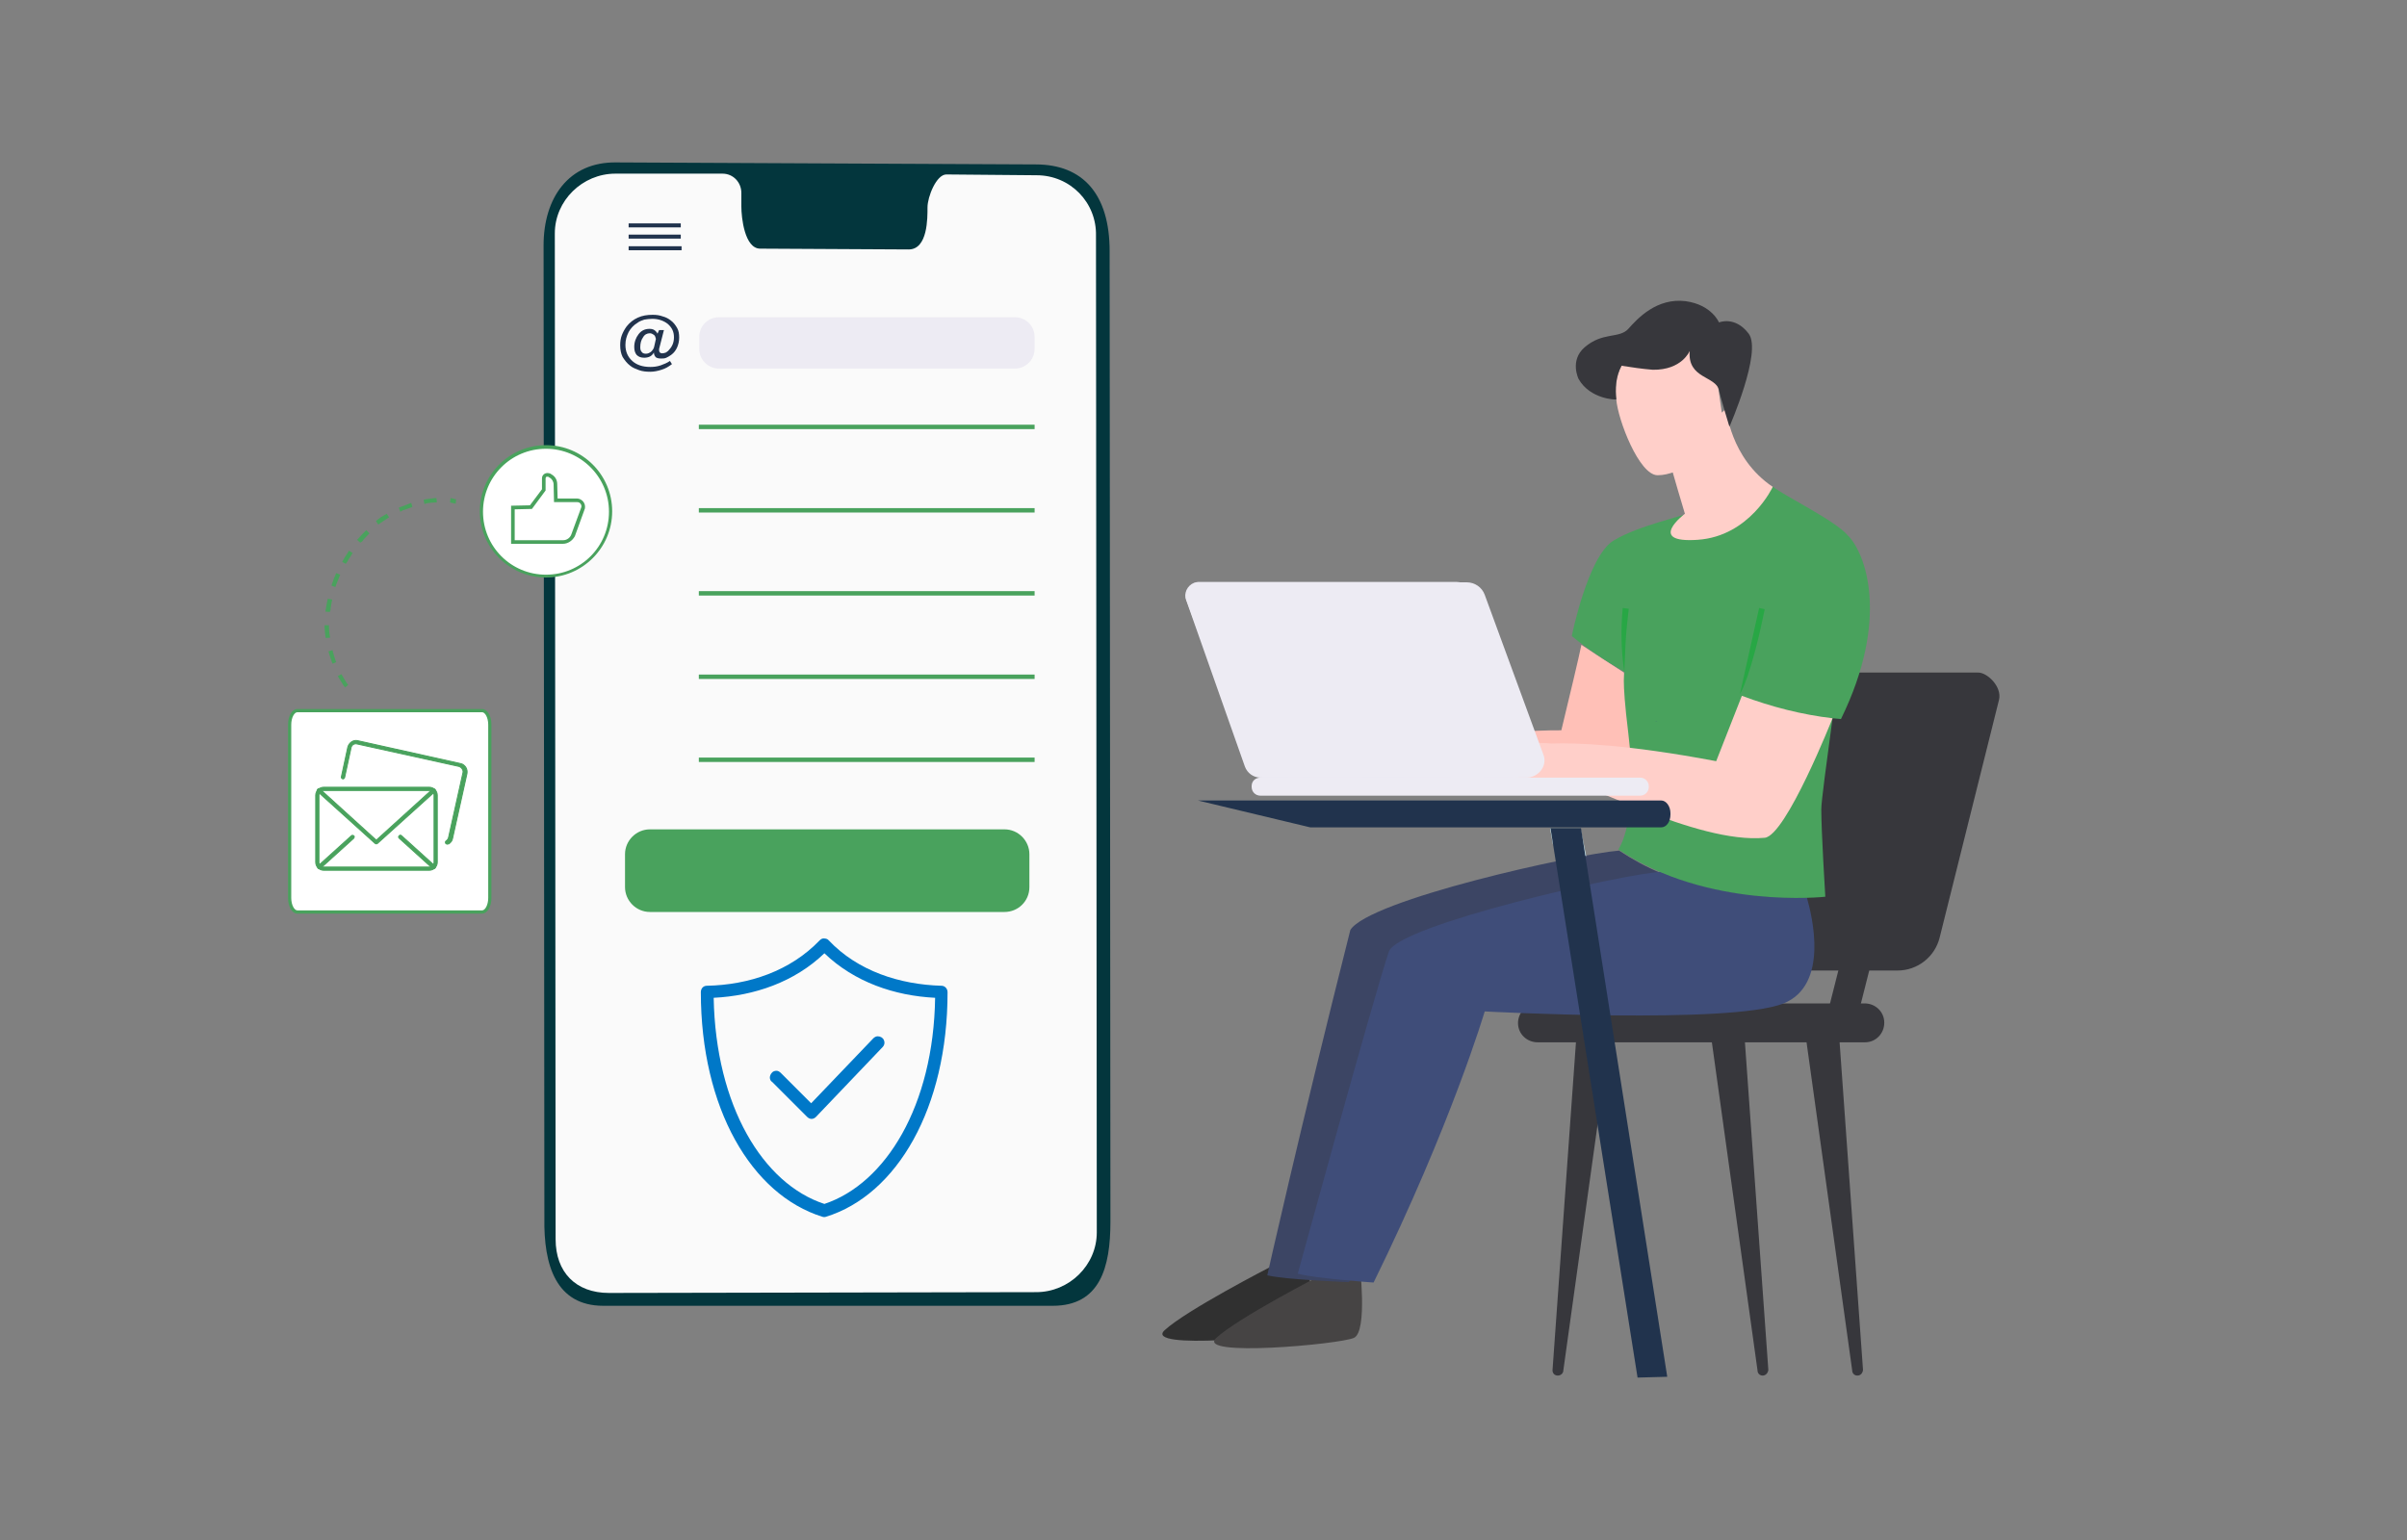 <?xml version="1.0" encoding="utf-8"?>
<!-- Generator: Adobe Illustrator 27.2.0, SVG Export Plug-In . SVG Version: 6.00 Build 0)  -->
<svg version="1.1" id="Capa_1" xmlns="http://www.w3.org/2000/svg" xmlns:xlink="http://www.w3.org/1999/xlink" x="0px" y="0px"
	 viewBox="0 0 600 384" style="enable-background:new 0 0 600 384;" xml:space="preserve">
<rect x="0" y="0" width="600" height="384" fill="#808080" stroke="none"/>
<style type="text/css">
	.st0{fill:none;}
	.st1{fill:#303030;}
	.st2{fill:#464444;}
	.st3{fill:#37373C;}
	.st4{fill:#3F4D79;}
	.st5{fill:#3C4564;}
	.st6{fill:#FFC0B7;}
	.st7{fill:#49A25D;}
	.st8{fill:#28A745;}
	.st9{fill:#FFCFC9;}
	.st10{fill:#21334D;}
	.st11{fill:#CEEFF7;}
	.st12{fill:#EDEBF3;}
	.st13{fill:#03363D;}
	.st14{fill:#FAFAFA;}
	.st15{fill:none;stroke:#21334D;stroke-miterlimit:10;}
	.st16{fill:#0078C8;}
	.st17{fill:#FFFFFF;}
	.st18{fill:#49A25D;stroke:#49A25D;stroke-width:0.25;stroke-miterlimit:10;}
</style>
<rect id="Rectángulo_1359" x="0" y="0" class="st0" width="600" height="384"/>
<g>
</g>
<g>
	<path id="Trazado_4765" class="st1" d="M316.5,316c0,0-20.8,10.7-26.2,15.7s30.8,1.6,34.3,0c3.5-1.6,1.4-18.7,1.4-18.7L316.5,316z"
		/>
	<path id="Trazado_4764" class="st2" d="M329.4,317.9c0,0-20.8,10.7-26.2,15.7c-5.4,4.9,30.8,1.6,34.3,0c3.5-1.6,1.4-18.7,1.4-18.7
		L329.4,317.9z"/>
	<path id="Trazado_4467" class="st3" d="M388.3,343L388.3,343c-0.8,0-1.3-0.6-1.3-1.3l5.9-82.6h8.3l-11.5,82.6
		C389.7,342.4,389.1,343,388.3,343"/>
	<path id="Trazado_4468" class="st3" d="M439.4,343L439.4,343c-0.8,0-1.3-0.6-1.3-1.3L426.6,259h8.3l5.9,82.6
		C440.7,342.4,440.1,343,439.4,343"/>
	<path id="Trazado_4469" class="st3" d="M463,343L463,343c-0.8,0-1.3-0.6-1.3-1.3L450.2,259h8.3l5.9,82.6
		C464.3,342.4,463.8,343,463,343"/>
	<path id="Trazado_4470" class="st3" d="M466.1,241.4l-2.4,9.5H456l2.4-9.5H466.1z"/>
	<path id="Trazado_4471" class="st4" d="M435.7,241.4l-2.4,9.5h-7.8l2.4-9.5H435.7z"/>
	<path id="Trazado_4472" class="st3" d="M383.3,250.2h81.5c2.7,0,4.9,2.1,4.9,4.8c0,2.7-2.1,4.9-4.8,4.9h-0.1h-81.5
		c-2.7,0-4.9-2.1-4.9-4.8C378.4,252.5,380.5,250.2,383.3,250.2C383.2,250.2,383.3,250.2,383.3,250.2"/>
	<path id="Trazado_4473" class="st3" d="M498.3,174.5l-14.8,59.3c-1.2,4.8-5.5,8.2-10.5,8.2h-53.8c-2.9,0-5-4.5-4-8.7l14.7-60.8
		c0.7-2.8,2.5-4.8,4.6-4.8H493C495.3,167.6,499.1,171.2,498.3,174.5"/>
	<path id="Trazado_4477" class="st5" d="M435.1,244.6c-13.1,5.3-74.5,2-74.5,2s-1.2,48.1-24.4,73.1c0,0-15.9-0.6-20.3-1.7
		c0,0,8-35.8,20.7-86.1c4.6-7.5,55.9-18.9,67-19.8c3.3,2.2,6.8,4.1,10.4,5.6c8.9,3.6,18.5,5.7,28.2,6.2
		C443.4,230.7,443.6,241.1,435.1,244.6"/>
	<path id="Trazado_4481" class="st4" d="M444.6,250.2c-13.1,5.3-74.5,2-74.5,2s-8.3,28.1-27.7,67.6c0,0-14.5-1-18.9-2.2
		c0,0,18.6-68,22.7-80.3c2.3-6.7,59.3-19.6,67.9-19.9c14.3,6.1,29,6.5,36.3,6.4C451.7,228.3,456,245.6,444.6,250.2"/>
	<path id="Trazado_4482" class="st6" d="M407.1,193.8c-14.9,2.9-50.6,1.7-65.6-1.3c-0.9,0.7-1.7,1.2-2.6,1.7c-2.1,1-4.3,1.7-6.6,2
		c-0.9-0.1-6.4-0.9-6.4-0.9s-0.2-0.7,0.6-1.4c0.8-0.9,6.6-0.2,4.6-2c-0.9-0.8-5.7,1-7.8,3s-3,0.4-3,0.4c0.8-1.5,1.7-2.9,2.7-4.4
		c0.7-0.7,5.4-3.5,8.6-3.9c3.6-0.2,7.3,0.1,10.8,0.9c10.9-2.6,31.9-5.9,46.8-5.8c2-8.3,4.4-18.3,5-21.3l10.6,6.9L407.1,193.8z"/>
	<path id="Trazado_4484" class="st7" d="M458.9,179.3c0,0-0.8-0.1-2.1-0.2c-1.5,11.2-2.8,20.7-2.8,22.7c0,5.6,1,21.8,1,21.8
		s-29.3,3.3-51.6-11.8c0,0,5.2-6.9,2.5-28.9c-1.8-14.6-0.9-15.3-0.9-15.3c-4.6-2.7-9.1-5.6-13.2-9c0,0,4-19.9,10.4-23.8
		c6.5-3.9,16.4-5.7,23.1-8.3c6.6-2.5,16.7-5.1,16.7-5.1c2.7,2.2,15.5,8.4,18.6,12.1C465,137.8,471.2,154.2,458.9,179.3"/>
	<path id="Trazado_4485" class="st8" d="M438.5,151.6l1.4,0.3c-3.3,16.3-6,21-6.2,21.2"/>
	<path id="Trazado_4486" class="st8" d="M404.9,167.6c-0.8-5.3-0.9-10.7-0.4-16l1.5,0.2C405.6,156.1,405.3,156.1,404.9,167.6z"/>
	<path id="Trazado_4487" class="st9" d="M456.8,179.1c0,0-11.6,29.3-16.9,29.8c-17.1,1.6-45.7-14.7-51.9-14.9l-2.8-0.1
		c-1.5,0.9-3.4,1.6-5.1,1.1c-3.3-0.9-6-3.3-8.2-2.3c-2.2,1-4.7,2.9-6.1,2.8c-1.7-0.2-3.2-0.9-4.6-1.9c0,0,1.8-2,3.6-3.8
		c-1.3,0.5-3.2,1.9-4.3,2.4c-0.8,0.5-1.8,0.2-2.3-0.6c0,0,3.4-3,4.6-3.7c1.9-0.9,3.9-1.3,5.9-1.4c1.9-0.3,12.5-1.7,18-1.1
		c6.3-0.2,18.9,0.2,41.1,4.4l6.4-16.3C441.7,176.3,449.2,178.2,456.8,179.1"/>
	<path id="Trazado_4489" class="st9" d="M430.3,101.9c0,0,0.9,12.3,11.6,19.5c0,0-5.7,12.3-18.7,13.2c-13,0.9-3.2-6.5-3.2-6.5
		s-3.4-11.3-4-13.9L430.3,101.9z"/>
	<path id="Trazado_4491" class="st9" d="M429.2,102.9c0,0,0.2,3.9-0.3,4.9c-2.4,5-10,10.7-15.7,10.7c-4.6,0-9.9-13.8-10.3-18.9
		c-0.5-5.1,0.2-13.1,12.4-14.1c12.2-0.9,13.1,11.8,13.1,11.8L429.2,102.9z"/>
	<path id="Trazado_4492" class="st3" d="M393.5,94.5c0,0-2.3-4.6,1.5-7.9c4.5-3.9,8.6-2.1,10.9-4.6c2.3-2.6,7.1-7.8,14.3-6.9
		c6.5,0.9,8.3,5.3,8.3,5.3s4-1.7,7.4,2.8c3.4,4.5-4.8,23.2-4.8,23.2s-2.3-7.5-2.6-9.1c-0.8-3.6-7.9-2.8-7.3-9.8c0,0-1.9,4.8-9.2,4.7
		c-2.6-0.2-5.2-0.6-7.8-1c-1.5,2.8-1.6,5.9-1.3,8.4C402.9,99.7,396.4,99.6,393.5,94.5"/>
	<path id="Trazado_4497" class="st4" d="M413.1,179.8c-0.1,0.1-0.3,0.2-0.5,0.2"/>
	<path id="Trazado_4500" class="st10" d="M298.6,199.6h115.5c1.2,0,2.3,1.4,2.3,3.2v0.3c0,1.8-1,3.2-2.3,3.2h-87.5"/>
	<path id="Trazado_4501" class="st11" d="M395.4,213.5l-8.3-3l-0.7-3.9h7.6L395.4,213.5z"/>
	<path id="Trazado_4502" class="st10" d="M408.2,343.5l-21.7-137h7.6l21.5,136.8"/>
	<path id="Trazado_4503" class="st12" d="M380.7,193.9h-65.7c-1.8,0-3.4-1.1-4-2.8l-15.2-41.3c-0.7-1.7,0.3-3.7,2-4.4
		c0.4-0.1,0.8-0.2,1.1-0.2h66.7c2,0,3.8,1.2,4.5,3.1l14.6,39.8c0.9,2.2-0.3,4.6-2.6,5.5C381.6,193.8,381.1,193.9,380.7,193.9"/>
	<path id="Trazado_4504" class="st12" d="M377.8,193.9h-63.6c-1.7,0-3.3-1.1-3.9-2.8l-14.6-41.4c-0.7-1.7,0.2-3.7,2-4.4
		c0.4-0.1,0.8-0.2,1-0.2h64.3c2,0,3.7,1.3,4.4,3.1l14.1,39.8c0.9,2.2-0.3,4.6-2.5,5.5C378.8,193.8,378.3,193.9,377.8,193.9"/>
	<path id="Trazado_4505" class="st12" d="M314.2,193.9h94.6c1.2,0,2.2,0.9,2.2,2.2v0.1c0,1.2-0.9,2.2-2.2,2.2l0,0h-94.6
		c-1.2,0-2.2-0.9-2.2-2.2l0,0V196C312,194.8,312.9,193.9,314.2,193.9L314.2,193.9"/>
	<rect id="Rectángulo_1210" x="292.4" y="75" class="st0" width="206" height="269.3"/>
</g>
<g>
	<g>
		<g>
			<g>
				<g>
					<g>
						<g>
							<g>
								<g>
									<g>
										<g>
											<g>
												<g>
													<g>
														<path class="st13" d="M262.4,325.6h-112c-11.8,0-14.9-10.1-14.7-21.9l-0.2-242.5c0-11.8,6.2-20.9,18.2-20.7l104.5,0.5
															c11.8,0,18.4,7.5,18.4,21.6l0.2,242C276.8,316.1,274.2,325.6,262.4,325.6z"/>
													</g>
												</g>
											</g>
										</g>
										<g>
											<g>
												<g>
													<g>
														<path class="st14" d="M258.4,43.7l-22.5-0.2c-2.5,0-4.7,5.6-4.7,8.2v0c0,2.6,0.1,10.5-4.7,10.5L189.5,62
															c-3.9,0-4.7-7.8-4.7-10.5v-3.4c0-2.6-2-4.8-4.7-4.8h-6.7h-20c-8.2,0-15.1,6.7-15.1,14.9l0.2,250.8
															c0,8.2,5,13.4,13.3,13.4l106.5-0.2c8.2,0,15.1-6.7,15.1-14.9l-0.2-248.5C273.4,50.5,266.8,43.7,258.4,43.7z"/>
													</g>
												</g>
											</g>
										</g>
									</g>
								</g>
							</g>
						</g>
					</g>
				</g>
			</g>
			<line class="st15" x1="156.7" y1="56.2" x2="169.7" y2="56.2"/>
			<line class="st15" x1="156.7" y1="59" x2="169.7" y2="59"/>
			<line class="st15" x1="156.7" y1="61.9" x2="169.9" y2="61.9"/>
		</g>
		<path class="st7" d="M250.4,227.4H162c-3.4,0-6.2-2.8-6.2-6.2v-8.2c0-3.4,2.8-6.2,6.2-6.2h88.4c3.4,0,6.2,2.8,6.2,6.2v8.2
			C256.6,224.7,253.8,227.4,250.4,227.4z"/>
		<g>
			<path class="st16" d="M205.3,234c-0.4,0-0.7,0.2-1,0.5c-7.3,7.6-17.6,11.1-28.1,11.3c-0.9,0-1.5,0.7-1.5,1.6
				c0,28.9,12.6,50.5,30.3,56c0.3,0.1,0.6,0.1,0.9,0c17.7-5.5,30.3-27.1,30.3-56c0-0.9-0.7-1.6-1.5-1.6
				c-10.5-0.3-20.9-3.7-28.1-11.3C206.3,234.1,205.8,234,205.3,234L205.3,234z M205.5,237.7c7.5,7.2,17.5,10.6,27.6,11.1
				c-0.4,26.9-12.3,46.3-27.6,51.4c-15.3-5-27.1-24.4-27.6-51.4C188,248.3,198,244.9,205.5,237.7L205.5,237.7z M218.8,258.4
				c-0.4,0-0.8,0.2-1.1,0.5l-15.5,16.2l-7.5-7.5c-0.3-0.3-0.7-0.6-1.1-0.6c-0.4,0-0.9,0.1-1.2,0.5c-0.3,0.3-0.5,0.8-0.5,1.2
				c0,0.4,0.2,0.9,0.6,1.1l8.7,8.7c0.3,0.3,0.7,0.5,1.1,0.5c0.4,0,0.8-0.2,1.1-0.5l16.6-17.4c0.5-0.5,0.6-1.2,0.3-1.8
				C220.1,258.8,219.5,258.4,218.8,258.4L218.8,258.4z"/>
		</g>
		<g>
			<g>
				<path class="st10" d="M163,87.9c-0.3,0.5-0.6,0.8-1,1c-0.4,0.2-0.9,0.3-1.4,0.3c-0.8,0-1.4-0.2-1.9-0.7c-0.4-0.5-0.6-1.1-0.6-2
					c0-1.2,0.4-2.3,1.1-3.2c0.7-0.9,1.6-1.3,2.7-1.3c0.5,0,0.9,0.1,1.2,0.3c0.3,0.2,0.6,0.5,0.8,0.9l0.4-0.9h1.2l-1.2,4.7
					c0,0,0,0.1,0,0.1c0,0.1,0,0.2,0,0.3c0,0.2,0.1,0.4,0.2,0.5c0.1,0.1,0.3,0.2,0.6,0.2c0.3,0,0.6-0.1,0.9-0.2
					c0.3-0.2,0.6-0.4,0.8-0.7c0.4-0.4,0.7-0.9,0.9-1.4c0.2-0.5,0.3-1.1,0.3-1.7c0-1.4-0.5-2.4-1.5-3.3c-1-0.8-2.3-1.3-3.9-1.3
					c-0.7,0-1.4,0.1-2,0.2c-0.6,0.2-1.2,0.4-1.7,0.8c-1,0.6-1.7,1.4-2.2,2.3c-0.5,1-0.8,2-0.8,3.2c0,1.7,0.6,3,1.7,4
					c1.1,1,2.6,1.5,4.5,1.5c0.9,0,1.7-0.1,2.6-0.4c0.8-0.3,1.6-0.6,2.3-1.1l0.5,0.8c-0.8,0.6-1.6,1.1-2.6,1.4
					c-0.9,0.3-1.9,0.5-2.8,0.5c-1,0-2-0.1-2.8-0.4c-0.8-0.3-1.6-0.6-2.2-1.1c-0.8-0.6-1.4-1.4-1.9-2.2c-0.4-0.8-0.6-1.8-0.6-2.9
					c0-0.9,0.1-1.7,0.4-2.5c0.3-0.8,0.7-1.5,1.2-2.2c0.8-1,1.7-1.7,2.8-2.2c1.1-0.5,2.3-0.7,3.7-0.7c0.9,0,1.7,0.1,2.5,0.4
					c0.8,0.2,1.5,0.6,2,1c0.7,0.5,1.2,1.2,1.6,1.9c0.4,0.7,0.5,1.5,0.5,2.4c0,0.9-0.2,1.7-0.5,2.4c-0.3,0.7-0.8,1.4-1.5,1.9
					c-0.4,0.3-0.8,0.5-1.2,0.7c-0.4,0.2-0.9,0.2-1.3,0.2c-0.6,0-1-0.1-1.3-0.3C163.2,88.8,163,88.4,163,87.9L163,87.9z M163.5,84.5
					c-0.1-0.4-0.2-0.8-0.5-1c-0.3-0.2-0.6-0.4-1-0.4c-0.7,0-1.3,0.3-1.7,1c-0.5,0.7-0.7,1.5-0.7,2.5c0,0.5,0.1,0.9,0.4,1.2
					c0.2,0.3,0.6,0.4,1,0.4c0.5,0,0.9-0.2,1.3-0.5c0.4-0.4,0.7-0.8,0.8-1.4L163.5,84.5z"/>
			</g>
			<path class="st12" d="M253,91.9h-73.8c-2.7,0-4.9-2.2-4.9-4.9v-3c0-2.7,2.2-4.9,4.9-4.9H253c2.7,0,4.9,2.2,4.9,4.9v3
				C257.9,89.7,255.7,91.9,253,91.9z"/>
		</g>
		<g>
			<rect x="174.2" y="105.9" class="st7" width="83.7" height="1.1"/>
		</g>
		<g>
			<rect x="174.2" y="126.7" class="st7" width="83.7" height="1.1"/>
		</g>
		<g>
			<rect x="174.2" y="147.4" class="st7" width="83.7" height="1.1"/>
		</g>
		<g>
			<rect x="174.2" y="168.2" class="st7" width="83.7" height="1.1"/>
		</g>
		<g>
			<rect x="174.2" y="188.9" class="st7" width="83.7" height="1.1"/>
		</g>
	</g>
</g>
<path class="st7" d="M86,171.4l-0.3-0.4c0,0-0.5-0.7-1.2-1.9l-0.3-0.5l0.9-0.5l0.3,0.5c0.6,1.1,1.1,1.8,1.1,1.8l0.3,0.4L86,171.4z
	 M82.9,165.5l-0.2-0.5c-0.2-0.7-0.5-1.4-0.7-2.1l-0.1-0.5l1-0.3l0.1,0.5c0.2,0.7,0.4,1.4,0.6,2l0.2,0.5L82.9,165.5z M81.2,159.1
	l-0.1-0.5c-0.1-0.7-0.1-1.4-0.2-2.2l0-0.5l1.1,0l0,0.5c0,0.7,0.1,1.4,0.2,2.1l0.1,0.5L81.2,159.1z M82.2,152.6l-1.1-0.1l0.1-0.5
	c0.1-0.7,0.2-1.4,0.4-2.2l0.1-0.5l1.1,0.2l-0.1,0.5c-0.1,0.7-0.3,1.4-0.3,2.1L82.2,152.6z M83.6,146.4l-1-0.4l0.2-0.5
	c0.2-0.7,0.5-1.4,0.8-2.1l0.2-0.5l1,0.4l-0.2,0.5c-0.3,0.7-0.5,1.3-0.8,2L83.6,146.4z M86.2,140.6l-0.9-0.5l0.4-0.7
	c0.3-0.6,0.7-1.1,1-1.6l0.3-0.5l0.9,0.6l-0.3,0.5c-0.3,0.5-0.7,1-1,1.6L86.2,140.6z M89.8,135.3l-0.8-0.7l0.4-0.4
	c0.5-0.6,1-1.1,1.5-1.6l0.4-0.4l0.8,0.8l-0.4,0.4c-0.5,0.5-1,1-1.4,1.6L89.8,135.3z M94.3,130.8l-0.6-0.9l0.4-0.3
	c0.6-0.5,1.2-0.9,1.8-1.2l0.5-0.3L97,129l-0.5,0.3c-0.6,0.4-1.2,0.8-1.8,1.2L94.3,130.8z M99.8,127.6l-0.4-1l0.5-0.2
	c0.7-0.3,1.4-0.5,2.1-0.8l0.5-0.2l0.3,1l-0.5,0.2c-0.7,0.2-1.3,0.5-2,0.7L99.8,127.6z M105.8,125.7l-0.2-1.1l0.5-0.1
	c0.8-0.1,1.5-0.2,2.2-0.3l0.5,0l0.1,1.1l-0.5,0c-0.7,0-1.4,0.1-2.1,0.2L105.8,125.7z M113.6,125.6l-0.5-0.1c0,0-0.1,0-0.4-0.1
	l-0.5-0.1l0.1-1.1l0.5,0.1c0.3,0,0.4,0.1,0.4,0.1l0.5,0.1L113.6,125.6z"/>
<g>
	<path class="st17" d="M74.1,177.2h46.1c1,0,1.9,1.6,1.9,3.5v43.2c0,1.9-0.8,3.5-1.9,3.5H74.1c-1,0-1.9-1.6-1.9-3.5v-43.2
		C72.3,178.8,73.1,177.2,74.1,177.2z"/>
	<path class="st7" d="M120.2,227.8H74.1c-1.3,0-2.3-1.7-2.3-3.9v-43.2c0-2.2,1-3.9,2.3-3.9h46.1c1.3,0,2.3,1.7,2.3,3.9v43.2
		C122.5,226.1,121.5,227.8,120.2,227.8z M74.1,177.6c-0.7,0-1.5,1.3-1.5,3.1v43.2c0,1.8,0.8,3.1,1.5,3.1h46.1c0.7,0,1.5-1.3,1.5-3.1
		v-43.2c0-1.8-0.8-3.1-1.5-3.1H74.1z"/>
</g>
<g>
	<path class="st17" d="M120,127.6c0-8.9,7.2-16.1,16.1-16.1c8.9,0,16.1,7.2,16.1,16.1c0,8.9-7.2,16.1-16.1,16.1
		C127.2,143.7,120,136.5,120,127.6z"/>
	<path class="st7" d="M136.1,144c-9.1,0-16.5-7.4-16.5-16.5s7.4-16.5,16.5-16.5c9.1,0,16.5,7.4,16.5,16.5S145.2,144,136.1,144z
		 M136.1,111.9c-8.7,0-15.7,7-15.7,15.7c0,8.7,7,15.7,15.7,15.7c8.7,0,15.7-7,15.7-15.7C151.8,118.9,144.7,111.9,136.1,111.9z"/>
</g>
<g>
	<path class="st17" d="M127.8,126.5v8.6h12.5c1.1,0,2-0.7,2.4-1.7l2.5-6.8c0.3-1-0.5-1.9-1.5-1.9h-5.3l-0.1-4c0-0.9-0.5-1.6-1.2-2.1
		l-0.3-0.2c-0.6-0.4-1.4,0.1-1.4,0.8l0,2.9l-3.2,4.3L127.8,126.5z"/>
	<path class="st7" d="M140.3,135.6h-12.9v-9.5l4.7-0.1l3-4l0-2.7c0-0.5,0.2-0.9,0.7-1.2c0.4-0.2,0.9-0.2,1.4,0l0.3,0.2
		c0.9,0.5,1.4,1.4,1.4,2.4l0.1,3.6h4.8c0.6,0,1.2,0.3,1.6,0.8c0.4,0.5,0.5,1.1,0.4,1.7l-2.5,6.9
		C142.7,134.8,141.6,135.6,140.3,135.6z M128.3,134.7h12.1c0.9,0,1.7-0.6,2-1.4l2.5-6.8c0.1-0.3,0-0.7-0.2-0.9
		c-0.2-0.3-0.5-0.4-0.9-0.4h-5.7l-0.1-4.4c0-0.7-0.4-1.4-1-1.7l-0.3-0.2c-0.2-0.1-0.4,0-0.5,0c-0.1,0-0.2,0.2-0.2,0.4l0,3l-3.4,4.6
		l-4.3,0.1V134.7z"/>
</g>
<g>
	<g>
		<path class="st18" d="M111.5,210.5c-0.1,0-0.3-0.1-0.4-0.2c-0.1-0.2-0.1-0.5,0.1-0.6c0.3-0.2,0.5-0.5,0.6-0.8l3.6-16.2
			c0.1-0.3,0-0.7-0.2-1c-0.2-0.3-0.5-0.5-0.8-0.6L89,185.5c-0.7-0.2-1.4,0.3-1.5,1l-1.6,7.4c-0.1,0.2-0.3,0.4-0.5,0.3
			c-0.2-0.1-0.4-0.3-0.3-0.5l1.6-7.4c0.3-1.1,1.4-1.9,2.5-1.6l25.6,5.7c0.6,0.1,1,0.5,1.3,0.9c0.3,0.5,0.4,1,0.3,1.6l-3.6,16.2
			c-0.1,0.6-0.5,1-0.9,1.3C111.7,210.4,111.6,210.5,111.5,210.5z"/>
	</g>
	<g>
		<g>
			<path class="st18" d="M107,217H80.7c-1.1,0-2-0.9-2-2v-16.7c0-1.1,0.9-2,2-2H107c1.1,0,2,0.9,2,2V215
				C109,216.1,108.1,217,107,217z M80.7,197.1c-0.7,0-1.2,0.5-1.2,1.2V215c0,0.7,0.5,1.2,1.2,1.2H107c0.7,0,1.2-0.5,1.2-1.2v-16.7
				c0-0.7-0.5-1.2-1.2-1.2H80.7z"/>
		</g>
		<g>
			<path class="st18" d="M108.1,216.6c-0.1,0-0.2,0-0.3-0.1l-8.3-7.5c-0.2-0.2-0.2-0.4,0-0.6c0.2-0.2,0.4-0.2,0.6,0l8.3,7.5
				c0.2,0.2,0.2,0.4,0,0.6C108.3,216.5,108.2,216.6,108.1,216.6z"/>
		</g>
		<g>
			<path class="st18" d="M79.6,216.6c-0.1,0-0.2,0-0.3-0.1c-0.2-0.2-0.1-0.4,0-0.6l8.3-7.5c0.2-0.2,0.4-0.1,0.6,0
				c0.2,0.2,0.1,0.4,0,0.6l-8.3,7.5C79.8,216.5,79.7,216.6,79.6,216.6z"/>
		</g>
		<g>
			<path class="st18" d="M93.8,210.4c-0.1,0-0.2,0-0.3-0.1l-14.3-12.9c-0.2-0.2-0.2-0.4,0-0.6c0.2-0.2,0.4-0.2,0.6,0l14,12.7
				l14-12.7c0.2-0.2,0.4-0.1,0.6,0c0.2,0.2,0.1,0.4,0,0.6l-14.3,12.9C94,210.4,93.9,210.4,93.8,210.4z"/>
		</g>
	</g>
</g>
</svg>

